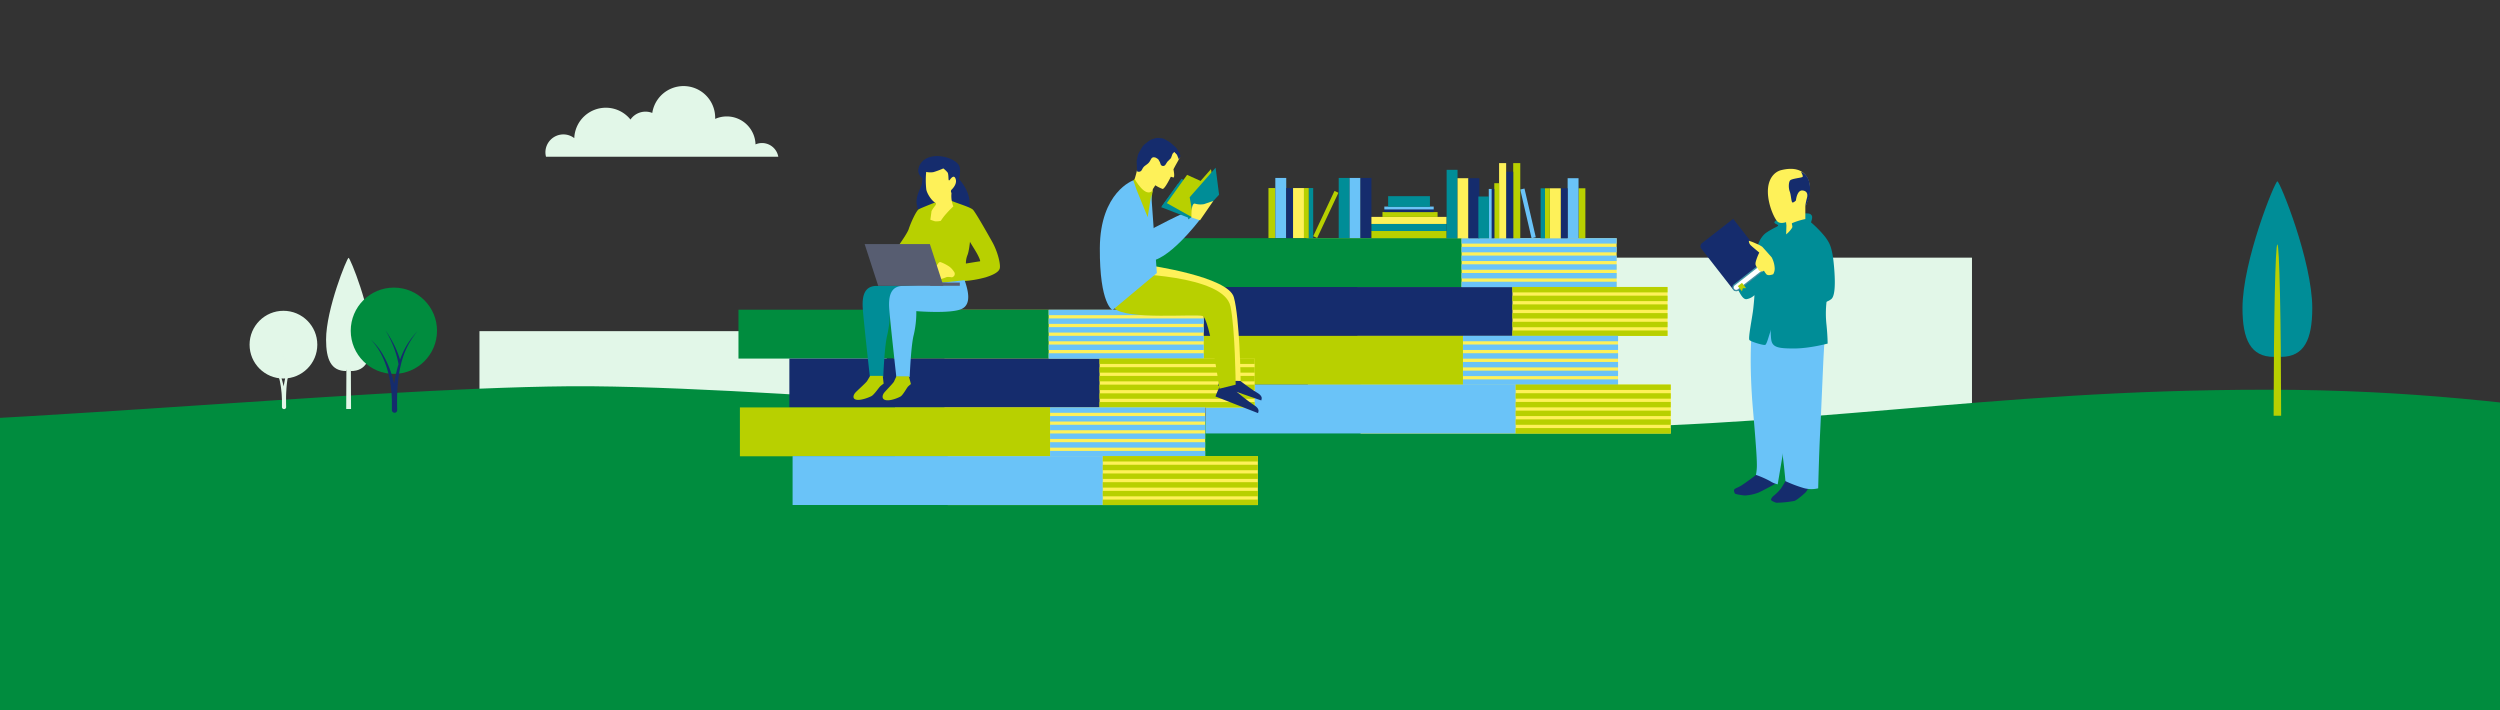 <svg id="Isolation_Mode" data-name="Isolation Mode" xmlns="http://www.w3.org/2000/svg" xmlns:xlink="http://www.w3.org/1999/xlink" viewBox="0 0 1232 350"><rect x="0" y="0" width="1232" height="350" fill="#333333" stroke="none"/><defs><style>.cls-1{fill:none;}.cls-2{fill:#e2f7e8;}.cls-3{clip-path:url(#clip-path);}.cls-4{fill:#008c3e;}.cls-12,.cls-5{fill:#fef159;}.cls-10,.cls-6{fill:#152c6d;}.cls-11,.cls-7{fill:#b8d000;}.cls-14,.cls-8{fill:#6ac3f8;}.cls-15,.cls-9{fill:#008d97;}.cls-10,.cls-11,.cls-12,.cls-14,.cls-15{fill-rule:evenodd;}.cls-13{fill:#575d71;}.cls-16{fill:#4396a4;}.cls-17{fill:#fff;}</style><clipPath id="clip-path"><rect class="cls-1" y="2.17" width="1232" height="348.1"/></clipPath></defs><rect class="cls-2" x="713.44" y="126.97" width="258.35" height="135.75"/><rect class="cls-2" x="236.28" y="163.19" width="200.72" height="135.75"/><g class="cls-3"><path class="cls-4" d="M2598.49,216.91c-1.86,0-124.35,0-194.95,0-74.26,0-81.73,10.63-152.61,10.63-63.23,0-180.79-15-373.26-15S1615.07,220,1471.49,220s-211.5-27.95-353.85-27.95S895.3,211.54,737.49,211.54c-153.8,0-337-20.17-445.87-21.19-.95,0-1.9,0-2.86,0h-5.53c-1,0-1.91,0-2.86,0-108.9,1-292.07,21.19-445.87,21.19-157.81,0-237.81-19.48-380.15-19.48S-755.92,220-899.5,220s-213.7-7.52-406.18-7.52-310,15-373.26,15c-70.88,0-78.35-10.61-152.61-10.63-70.59,0-193.09,0-195,0l-5.48.32V385.32H2604V217.23Z"/></g><polygon class="cls-5" points="797.39 189.56 797.39 165.56 821.76 165.56 821.76 141.49 796.68 141.49 796.68 117.41 643.82 117.41 643.82 141.49 668.9 141.49 668.9 165.56 644.52 165.56 644.52 189.64 670.49 189.64 670.49 213.64 823.36 213.64 823.36 189.56 797.39 189.56"/><rect class="cls-4" x="567.39" y="117.37" width="152.86" height="24.08"/><rect class="cls-6" x="592.47" y="141.45" width="152.86" height="24.08"/><rect class="cls-7" x="568.09" y="165.52" width="152.86" height="24.08"/><rect class="cls-8" x="594.06" y="189.52" width="152.86" height="24.08"/><rect class="cls-8" x="720.25" y="117.37" width="76.43" height="2.68"/><rect class="cls-8" x="720.25" y="121.66" width="76.43" height="2.68"/><rect class="cls-8" x="720.25" y="125.96" width="76.43" height="2.68"/><rect class="cls-8" x="720.25" y="130.25" width="76.43" height="2.68"/><rect class="cls-8" x="720.25" y="134.54" width="76.43" height="2.68"/><rect class="cls-8" x="720.25" y="138.83" width="76.43" height="2.68"/><rect class="cls-7" x="745.33" y="141.41" width="76.43" height="2.68"/><rect class="cls-7" x="745.33" y="145.71" width="76.43" height="2.68"/><rect class="cls-7" x="745.33" y="150" width="76.43" height="2.68"/><rect class="cls-7" x="745.33" y="154.29" width="76.43" height="2.68"/><rect class="cls-7" x="745.33" y="158.58" width="76.43" height="2.68"/><rect class="cls-7" x="745.33" y="162.87" width="76.43" height="2.68"/><rect class="cls-8" x="720.94" y="165.49" width="76.43" height="2.68"/><rect class="cls-8" x="720.94" y="169.78" width="76.43" height="2.68"/><rect class="cls-8" x="720.94" y="174.07" width="76.43" height="2.68"/><rect class="cls-8" x="720.94" y="178.37" width="76.43" height="2.68"/><rect class="cls-8" x="720.94" y="182.66" width="76.43" height="2.68"/><rect class="cls-8" x="720.94" y="186.95" width="76.43" height="2.68"/><rect class="cls-7" x="746.92" y="189.49" width="76.43" height="2.68"/><rect class="cls-7" x="746.92" y="193.78" width="76.43" height="2.68"/><rect class="cls-7" x="746.92" y="198.07" width="76.43" height="2.68"/><rect class="cls-7" x="746.92" y="202.36" width="76.43" height="2.68"/><rect class="cls-7" x="746.92" y="206.66" width="76.43" height="2.68"/><rect class="cls-7" x="746.92" y="210.95" width="76.43" height="2.68"/><path class="cls-9" d="M597.93,89.3l-1.18,5.47-14.48-6.62-9.73,13.49,13.56,5.48a1.52,1.52,0,0,0,.54,1.66,1.44,1.44,0,0,0,1.72,0l1.44-11.17Z"/><path class="cls-8" d="M566.7,113.34s17.48-9.38,21.4-10.06v5.08l-20,16.16Z"/><path class="cls-9" d="M580.51,90.59l-8.3,11.5,13.31,5.16a2,2,0,0,0,.8,2,2,2,0,0,0,2.1.17l1.06-11.32,8.29-11.49L595,97.21Z"/><path class="cls-7" d="M587.75,107.23,575,100.08l10-13.91,11.51,5.19a3,3,0,0,1,.14,3.5Z"/><path class="cls-7" d="M587.75,107.23l1.75-11,1.26-1.74.33,11.86a3,3,0,0,0-3.34.93Z"/><path class="cls-7" d="M587.42,106.81l.33.42,8.93-12.37a2.81,2.81,0,0,0,.48-1.54Z"/><path class="cls-7" d="M588.93,107a1.39,1.39,0,0,0-.5-1.55,1.37,1.37,0,0,0-1.61,0l.85,1.06Z"/><polyline class="cls-7" points="596.75 83.36 584.41 97.38 586.84 106.1 590 105.02 598.79 94.39"/><polygon class="cls-9" points="588.42 109.38 600.76 95.95 599.06 82.63 586.27 97.2 588.42 109.38"/><path class="cls-2" d="M171.78,127.05c-.79,0-11.09,25.35-11.09,40.31,0,9.94,2.55,15.49,9.94,15.49,0,0,.5-1,1.15-2.37l1.14,2.37c7.4,0,10-5.55,10-15.49C182.87,152.4,172.57,127.05,171.78,127.05Z"/><path class="cls-2" d="M173,201.54c0-30.33-.55-54.43-1.19-54.43s-1.17,24.1-1.2,54.43Z"/><circle class="cls-4" cx="194.1" cy="162.99" r="21.26"/><path class="cls-6" d="M205.87,163.08a39.4,39.4,0,0,0-6.18,8.37,41,41,0,0,0-2.55,5.8,46.2,46.2,0,0,0-2.58-6.65,64.47,64.47,0,0,0-4.62-7.88,63.39,63.39,0,0,1,4,8.15,45.11,45.11,0,0,1,2.45,8.63c-.18.57-.35,1.14-.51,1.72a70.26,70.26,0,0,0-1.66,8c-.1-.46-.2-.93-.33-1.38-.2-.77-.37-1.55-.59-2.31l-.72-2.26a45,45,0,0,0-3.93-8.62,31.63,31.63,0,0,0-5.89-7.32,31.9,31.9,0,0,1,5.31,7.64,44.42,44.42,0,0,1,3.22,8.68l.54,2.25c.17.75.28,1.52.42,2.28.31,1.51.41,3.05.6,4.58s.18,3.08.27,4.61l0,4.61v.18a1.34,1.34,0,0,0,1.43,1.25,1.32,1.32,0,0,0,1-.6l0,0s0,0,0,0a1.41,1.41,0,0,0,.19-.7v0c-.07-3.43-.11-6.87.12-10.28a69.54,69.54,0,0,1,1.26-10.19c.12-.57.26-1.13.39-1.69.06-.26.14-.59.13-.6a42.54,42.54,0,0,1,2.59-7.49A38.85,38.85,0,0,1,205.87,163.08Z"/><circle class="cls-2" cx="139.68" cy="169.85" r="16.69"/><path class="cls-2" d="M148.92,169.92a31.1,31.1,0,0,0-4.85,6.57,32.88,32.88,0,0,0-2,4.55,35.32,35.32,0,0,0-2-5.21,51,51,0,0,0-3.63-6.2,49.35,49.35,0,0,1,3.14,6.41,34.82,34.82,0,0,1,1.92,6.77c-.13.45-.28.9-.4,1.35a54,54,0,0,0-1.3,6.29c-.08-.36-.16-.73-.26-1.09-.16-.6-.29-1.21-.47-1.8l-.56-1.78a36,36,0,0,0-3.08-6.77,25.26,25.26,0,0,0-4.63-5.75,25,25,0,0,1,4.17,6,35,35,0,0,1,2.53,6.82l.43,1.76c.12.6.21,1.2.32,1.79.24,1.19.33,2.4.47,3.6s.14,2.41.22,3.62l0,3.62v.14a1.05,1.05,0,0,0,1.12,1,1,1,0,0,0,.8-.47l0,0s0,0,0,0a1.06,1.06,0,0,0,.15-.55v0c-.06-2.69-.09-5.38.09-8.07a53.82,53.82,0,0,1,1-8q.13-.66.3-1.32a4.55,4.55,0,0,0,.1-.47,34.06,34.06,0,0,1,2-5.88A31,31,0,0,1,148.92,169.92Z"/><path class="cls-2" d="M138.49,185.78a36,36,0,0,0-3.08-6.77,25.26,25.26,0,0,0-4.63-5.75,25,25,0,0,1,4.17,6,35,35,0,0,1,2.53,6.82l.08.32,1.16.11Z"/><path class="cls-2" d="M142.41,183.08a4.55,4.55,0,0,0,.1-.47,34.06,34.06,0,0,1,2-5.88,31,31,0,0,1,4.38-6.81,31.1,31.1,0,0,0-4.85,6.57,32.88,32.88,0,0,0-2,4.55,35.32,35.32,0,0,0-2-5.21,51,51,0,0,0-3.63-6.2,49.35,49.35,0,0,1,3.14,6.41,34.82,34.82,0,0,1,1.92,6.77c-.13.45-.28.9-.4,1.35-.21.78-.39,1.57-.57,2.35.42,0,.83-.06,1.23-.11.11-.66.23-1.33.37-2Q142.24,183.74,142.41,183.08Z"/><polygon class="cls-5" points="593.91 224.82 593.91 200.82 618.29 200.82 618.29 176.74 593.21 176.74 593.21 152.67 440.35 152.67 440.35 176.74 465.43 176.74 465.43 200.82 441.05 200.82 441.05 224.9 467.02 224.9 467.02 248.9 619.88 248.9 619.88 224.82 593.91 224.82"/><rect class="cls-4" x="363.92" y="152.63" width="152.86" height="24.08"/><rect class="cls-6" x="389" y="176.7" width="152.86" height="24.08"/><rect class="cls-7" x="364.62" y="200.78" width="152.86" height="24.08"/><rect class="cls-8" x="390.59" y="224.78" width="152.86" height="24.08"/><path class="cls-10" d="M453.52,105.64s-2.35-3.83-1.75-7.61,2.36-6,2.57-7.57a16.59,16.59,0,0,0,.17-2.74,4.78,4.78,0,0,1-2-3.34c-.11-2.08,1.42-6.36,7.12-7.29s12.55,2.08,13.26,5.21a10.27,10.27,0,0,1-.44,5.81s5.1,5.09,5.32,11.34a68.75,68.75,0,0,1-.11,9.1l-23.4,1.53Z"/><path class="cls-11" d="M489,119.25c-2.55-4.55-8.27-14.64-9.54-15.91s-8.09-3.27-10.55-4.36l-5.36-.28s-9.64,3.73-10.82,4.46-3.82,6.36-4.91,9.72S437,129,437,129l19.45,11s16.45-1.36,19.18-1.54a54.14,54.14,0,0,0,10.18-1.82c2.54-.82,6.54-2.27,6.91-4.55S491.54,123.79,489,119.25Zm-6.09,9.54c-.36,0-6.91,1.09-6.91,1.09a10.69,10.69,0,0,1,.73-4.09c.82-1.91,1.27-6.63,1.27-6.63.18.45,2.73,4.36,3.73,6.27S483.27,128.79,482.91,128.79Z"/><path class="cls-12" d="M456.43,84.71a41.07,41.07,0,0,0,.05,8.66c.44,2.41,3.4,6.79,5.43,6.85s5.59-3.35,6.19-4.22a4.81,4.81,0,0,0,.6-2.3s3.07-2.63,2.3-5.32-2.46-.38-2.74,0-.49.65-.71.43-.05-3.07-.6-3.83A13.06,13.06,0,0,0,464.87,83,39,39,0,0,1,460,84.82,9.06,9.06,0,0,1,456.43,84.71Z"/><path class="cls-12" d="M461.09,98.44c.11,2.41.45,2-.47,3.24a13.11,13.11,0,0,0-1.58,2.39c0,.27-.56,4.19-.56,4.19a20.9,20.9,0,0,0,2.27.79,9.16,9.16,0,0,0,2.88-.23,26.58,26.58,0,0,1,2.72-3.55c1.75-2,3.45-3.55,3.45-3.55a14.05,14.05,0,0,1-.93-6.28C469.3,92.47,461.09,98.44,461.09,98.44Z"/><path class="cls-9" d="M467.54,139.77c1.26,3.78,3.92,9.64-1.4,12.17s-27.61.7-27.61.7A53.25,53.25,0,0,1,437.27,165c-1.4,5.19-2,20.74-2,20.74h-6.59s-3.08-27.47-3.5-33.63.7-11.21,6.86-11.21S467.54,139.77,467.54,139.77Z"/><path class="cls-8" d="M475.36,138.06c1.26,3.79,3.92,11.64-1.4,14.16s-22.4,1.11-22.4,1.11A48.64,48.64,0,0,1,450.3,165c-1.4,5.19-2,20.74-2,20.74h-6.59s-3.08-27.47-3.5-33.63.7-11.21,6.87-11.21S475.36,138.06,475.36,138.06Z"/><path class="cls-5" d="M461.24,131.34c1.1-1.33,1.42-2.6,2.56-2.06a19.79,19.79,0,0,1,4.15,2.19,9.4,9.4,0,0,1,2.1,2.33,1.73,1.73,0,0,1,.36,1.73c-.23.82-1.28,1.14-1.28,1.14s-2.28-.41-2.92,0a24,24,0,0,1-3.74,1.14Z"/><polygon class="cls-13" points="464.91 140.83 432.77 140.83 426.1 120.29 458.24 120.29 464.91 140.83"/><path class="cls-7" d="M428.82,185.24s-1,1.65-1.49,2.49-5,4.84-5.84,5.79-1.7,3,.53,3.46,6.22-1.12,7.49-1.81,3.67-4.25,4.3-4.83a17.78,17.78,0,0,1,1.65-1.28l-.43-3.82Z"/><path class="cls-7" d="M441.75,185.45s-.78,1.65-1.14,2.5-4.38,4.83-5.05,5.79-1.29,3,1,3.45,6.06-1.12,7.24-1.81,3.08-4.25,3.63-4.83a16.46,16.46,0,0,1,1.47-1.28l-1-3.82Z"/><rect class="cls-13" x="458.41" y="139.26" width="14.59" height="1.57"/><rect class="cls-8" x="516.78" y="152.63" width="76.43" height="2.68"/><rect class="cls-8" x="516.78" y="156.92" width="76.43" height="2.68"/><rect class="cls-8" x="516.78" y="161.21" width="76.43" height="2.68"/><rect class="cls-8" x="516.78" y="165.5" width="76.43" height="2.68"/><rect class="cls-8" x="516.78" y="169.8" width="76.43" height="2.68"/><rect class="cls-8" x="516.78" y="174.09" width="76.43" height="2.68"/><rect class="cls-7" x="541.86" y="176.67" width="76.43" height="2.68"/><rect class="cls-7" x="541.86" y="180.96" width="76.43" height="2.68"/><rect class="cls-7" x="541.86" y="185.25" width="76.43" height="2.68"/><rect class="cls-7" x="541.86" y="189.55" width="76.43" height="2.68"/><rect class="cls-7" x="541.86" y="193.84" width="76.43" height="2.68"/><rect class="cls-7" x="541.86" y="198.13" width="76.43" height="2.68"/><rect class="cls-8" x="517.47" y="200.75" width="76.43" height="2.68"/><rect class="cls-8" x="517.47" y="205.04" width="76.43" height="2.68"/><rect class="cls-8" x="517.47" y="209.33" width="76.43" height="2.68"/><rect class="cls-8" x="517.47" y="213.62" width="76.43" height="2.68"/><rect class="cls-8" x="517.47" y="217.92" width="76.43" height="2.68"/><rect class="cls-8" x="517.47" y="222.21" width="76.43" height="2.68"/><rect class="cls-7" x="543.45" y="224.74" width="76.43" height="2.68"/><rect class="cls-7" x="543.45" y="229.04" width="76.43" height="2.68"/><rect class="cls-7" x="543.45" y="233.33" width="76.43" height="2.68"/><rect class="cls-7" x="543.45" y="237.62" width="76.43" height="2.68"/><rect class="cls-7" x="543.45" y="241.91" width="76.43" height="2.68"/><rect class="cls-7" x="543.45" y="246.2" width="76.43" height="2.68"/><path class="cls-10" d="M865.66,233.8c-1.73,1.41-5.77,4.35-7.44,5.4s-2.94,1.36-3.47,1.89,0,1.83.27,2.15,3.41.83,4.82.94a22.35,22.35,0,0,0,6.56-1.36c1.62-.63,9.33-4.83,9.33-4.83l-4.56-3.72Z"/><path class="cls-10" d="M880.14,236.52a36,36,0,0,1-2.57,4.3,22.13,22.13,0,0,1-3.52,3.52,3.65,3.65,0,0,0-1.31,1.88c-.1.48,1.84,1.37,2.68,1.53a51.36,51.36,0,0,0,8.86-.9c1.36-.42,5.14-3.77,5.67-4.35a19.09,19.09,0,0,0,1.52-2.52l-3.94-3.25Z"/><path class="cls-14" d="M863.17,165.22c-.09.28-1.21,14.63.66,36.26s2,25.92,1.95,28.44a23.49,23.49,0,0,1-.46,4.1,49.42,49.42,0,0,1,7,3.08,11.17,11.17,0,0,0,3.73,1.58l3.08-18.27-1.31-33.56.62-30.91Z"/><path class="cls-14" d="M871.12,152.91c-.18.37,3.33,43.35,5.67,58.92s3.07,25.27,3.07,25.27a63.4,63.4,0,0,0,9.14,3.45,14,14,0,0,0,7,.09s.37-15.57.93-26.85,1.4-31.7,1.68-37.2.56-9.42.56-9.42l-20.59-13.3Z"/><path class="cls-15" d="M878.65,107.33s-4.49,1.31-4.21,2.34,3.18,1,1,2.12-4.85,2.52-6.15,3.83a12.82,12.82,0,0,0-3.27,6.34c-.37,2.42-3.72,9.35-3.72,9.35l-2.62-5.16s-8.92,4-8.73,4.35,1,2.27,3.48,7.7,4.11,9.33,6.16,9.24a7.2,7.2,0,0,0,4-2s-.13,2.65-.6,6.85-2.61,14.45-1.86,15.29,6.89,2.67,7.73,2.39,1.78-4.39,2.62-6.62S877.25,140,877.25,140s-1.3-10.25-.37-13.51,7.6-14.61,8.26-16.19-.8-4.89-.8-4.89l-2.15-1.21Z"/><path class="cls-15" d="M888.28,105.08c2.16.29,3.71-.36,4.59,1.22.51.93-.42,3.26-.42,3.26a56.23,56.23,0,0,1,7,7.18c2.15,3,3.54,5,4.38,14.82s.19,14.64-1.4,15.85-2.14,1-2.33,1.49a50.39,50.39,0,0,0,0,11.19c.56,5.41.56,9.23.56,9.23s-8.94,2.41-16.49,2.41-10.75-.43-11.31-4.34-.21-16.51.07-19.86,2.22-19.94,2.22-19.94l5.15-12.33s1.59-8.8,7.31-9.9A3,3,0,0,0,888.28,105.08Z"/><path class="cls-12" d="M877.83,83.82c-3.4.83-6.71,4.29-6.62,10.82s3.36,13.42,4.85,14.63,4.1.19,4.1.19l.19,1.68-.14,4.37a13.3,13.3,0,0,0,2.84-3.11c.65-.93-.4-2.15.15-2.45a33.62,33.62,0,0,1,6.47-2v-6.25a20.11,20.11,0,0,0,2.15-10C891.35,86.62,887.81,81.4,877.83,83.82Z"/><path class="cls-15" d="M873.2,126.85s9.83,5.91,9.83,6.22-1.7,13.53-1.7,13.53-10.23-6.72-11.43-7.52-.61-7-.21-8.42S873.2,126.85,873.2,126.85Z"/><path class="cls-10" d="M888.11,84.83c-1.32-.81,1,2,.06,2.43s-5.23.79-6,1.65-.85,3.77-.18,5.48.73,5.41,1.4,5.41,1.64-1,1.64-1,.49-5.3,3.35-4.93,2.37,2.92,2,4a32.27,32.27,0,0,0-.76,3.86A15.48,15.48,0,0,0,892,93.84C892.13,88.91,890.61,86.35,888.11,84.83Z"/><path class="cls-12" d="M856.27,111.53c-.84-.45-2.71-1-3-.58s-.33,2.32.77,3,2.38.45,2.83,1.29,2.15,4.71,2.15,4.71-.09-3.88-.28-5S856.27,111.53,856.27,111.53Z"/><path class="cls-2" d="M375.53,70.49a8,8,0,0,0-3.21.67,14.18,14.18,0,0,0-14.17-13.78,14,14,0,0,0-5.71,1.21c0-.29,0-.57,0-.86a15.59,15.59,0,0,0-31-2.07,9,9,0,0,0-10.74,3.25A15.57,15.57,0,0,0,283,68.08a8.76,8.76,0,0,0-5.35-1.84,8.87,8.87,0,0,0-8.87,8.86,8.76,8.76,0,0,0,.29,2.13H383.54A8.16,8.16,0,0,0,375.53,70.49Z"/><path class="cls-9" d="M1122.29,89.36c-1.23,0-17.19,39.3-17.19,62.5,0,15.42,4,24,15.42,24l1.77-3.67,1.78,3.67c11.46,0,15.42-8.6,15.42-24C1139.49,128.66,1123.52,89.36,1122.29,89.36Z"/><path class="cls-7" d="M1124.15,204.86c-.05-47-.86-84.39-1.86-84.39s-1.8,37.37-1.85,84.39Z"/><path class="cls-6" d="M845.95,111.37h19.5a0,0,0,0,1,0,0V140.8a0,0,0,0,1,0,0h-19.5a1.93,1.93,0,0,1-1.93-1.93V113.3A1.93,1.93,0,0,1,845.95,111.37Z" transform="translate(102.94 551.85) rotate(-37.92)"/><path class="cls-16" d="M856.85,143.09l15.38-12-2.38-3-15.38,12a1.94,1.94,0,0,0-.34,2.71h0A1.94,1.94,0,0,0,856.85,143.09Z"/><path class="cls-17" d="M870.29,128.63l1.5,1.92-15.38,12a1.22,1.22,0,1,1-1.5-1.92Z"/><polygon class="cls-7" points="860.47 141.99 858.88 142.06 858.43 143.58 856.41 140.99 858.45 139.4 860.47 141.99"/><path class="cls-12" d="M861.84,118.65a26.33,26.33,0,0,1,3.59,1.4,15,15,0,0,1,3,1.56c.69.7,4.11,4.59,4.64,5.19a12.82,12.82,0,0,1,1.51,5.6,5.59,5.59,0,0,1-.75,2.75s-2.59,1.06-3.46-.12a15.28,15.28,0,0,1-1.12-1.66,1.83,1.83,0,0,1-2.79-.67c-1.24-1.89-1.61-2.07-1.18-3.88a26.55,26.55,0,0,1,1.7-4.36s-3.59-2.93-4.38-3.74A3.17,3.17,0,0,1,861.84,118.65Z"/><path class="cls-5" d="M581.57,77.49s-3.29,5.72-3.27,6,.76,3.66,0,4l-1.31-.4s-3,6.25-4.1,6a17.51,17.51,0,0,1-3.55-1.79l-1.22,1.9S567.83,95.94,567,96a19.44,19.44,0,0,0-3.74,1.74l-5.86-4.5s3.44-8.74,3.22-12.35,16.27-7.75,16.27-7.75Z"/><path class="cls-7" d="M559.14,88.16s5.31,9.78,8.92,5.68l-1.59,11-.74,2.84L557.21,96.2l-.44-5.37Z"/><path class="cls-6" d="M610.88,183.6c-.27.91-1.46,2.43.08,3.89a95.69,95.69,0,0,0,8.88,6.24c1.86,1.18,2,2.22,1.92,2.67a6,6,0,0,1-.2.94L600.32,190a39.18,39.18,0,0,1,2.45-6.1c1.1-1.78,1.77-2.94,1.77-2.94Z"/><path class="cls-5" d="M566.08,130.73s39.06,5.55,41.95,15.71,3.38,41.29,3.38,41.29l-7.15-.11-9.91-38.76-33.71-3Z"/><path class="cls-6" d="M609.84,189.43c-.3.9-1.55,2.37-.07,3.89a95.17,95.17,0,0,0,8.62,6.6c1.81,1.25,1.87,2.3,1.8,2.74a5.39,5.39,0,0,1-.23.93L599,195.38a39.35,39.35,0,0,1,2.69-6c1.17-1.73,1.89-2.86,1.89-2.86Z"/><path class="cls-7" d="M554.48,134.78s48.57.43,51.89,16.19c2.32,11,2.56,38.59,2.56,38.59l-8,2s-4.8-34.72-8.3-35.85-37.8,2.06-43.45-3.8Z"/><path class="cls-8" d="M558.49,88.87S542.14,94.54,542,122.29s6.28,30.51,6.28,30.51l21.82-18.24-2.76-38.73L565.57,107,560.09,93.5Z"/><path class="cls-8" d="M556.52,93.5c.34-.16,10.15,17.42,11.64,24.29,0,0,11-5.52,21.36-12.17l1.58,2.87S575,129.76,565.47,128.62s-13.88-20.16-13.88-20.16S548.88,97.07,556.52,93.5Z"/><path class="cls-6" d="M564.2,71l1.69-1.33a6.88,6.88,0,0,1,2.21-1.16l1-.32a5.2,5.2,0,0,1,2.11-.19l1.13.13a5,5,0,0,1,1.89.62l1.73,1a5.56,5.56,0,0,1,1,.7l2.15,1.89a5.87,5.87,0,0,1,1.23,1.53l1.07,1.94a2.14,2.14,0,0,1,.15,1.7L581,78.71,580,76.24,578.91,75a.24.24,0,0,0-.36,0l-.73.8-.67,1.86a1.32,1.32,0,0,1-.33.51l-1.56,1.55-.93,1.45a1.36,1.36,0,0,1-1.39.61h0a1.3,1.3,0,0,1-1-.88l-.34-1-.85-1.46-1.16-.74-.64-.16a1.45,1.45,0,0,0-1.63.72l-.29.5-.36.65a4.63,4.63,0,0,1-1.26,1.42l-1.08.8a4.3,4.3,0,0,0-1.26,1.42l-.42.75a1.64,1.64,0,0,1-1.12.82h0a1.63,1.63,0,0,1-1.18-.21h0l-.22-5,.45-2.29a6.69,6.69,0,0,1,.76-2l1.15-2A6.86,6.86,0,0,1,564.2,71Z"/><path class="cls-5" d="M587.15,107.16s-.31-7.47,1.82-6.78a9.67,9.67,0,0,0,4.4.21L597.93,99l-6.56,9.56Z"/><rect class="cls-7" x="625.1" y="92.67" width="3.37" height="24.65"/><rect class="cls-8" x="628.48" y="87.69" width="5.37" height="29.62"/><rect class="cls-6" x="633.85" y="92.67" width="3.37" height="24.65"/><rect class="cls-5" x="637.22" y="92.67" width="5.37" height="24.65"/><rect class="cls-7" x="642.6" y="92.67" width="2.4" height="24.65"/><rect class="cls-9" x="645" y="92.67" width="2.14" height="24.65"/><rect class="cls-7" x="652.28" y="93.38" width="2.14" height="24.65" transform="translate(107.07 -267.95) rotate(25.18)"/><rect class="cls-9" x="659.72" y="87.69" width="5.37" height="29.62"/><rect class="cls-8" x="665.09" y="87.69" width="5.37" height="29.62"/><rect class="cls-6" x="670.47" y="87.69" width="5.37" height="29.62"/><rect class="cls-7" x="675.84" y="113.84" width="37.06" height="3.48"/><rect class="cls-9" x="675.84" y="110.36" width="37.06" height="3.48"/><rect class="cls-5" x="675.84" y="106.88" width="37.06" height="3.48"/><rect class="cls-7" x="681.28" y="104.51" width="27.16" height="2.39"/><rect class="cls-6" x="682.2" y="103.1" width="24.33" height="1.41"/><rect class="cls-8" x="682.2" y="101.8" width="24.33" height="1.41"/><rect class="cls-9" x="684.07" y="96.67" width="20.6" height="5.24"/><rect class="cls-7" x="777.89" y="92.79" width="3.37" height="24.65" transform="translate(1559.16 210.23) rotate(-180)"/><rect class="cls-8" x="772.52" y="87.82" width="5.37" height="29.62" transform="translate(1550.42 205.26) rotate(-180)"/><rect class="cls-6" x="769.15" y="92.79" width="3.37" height="24.65" transform="translate(1541.67 210.23) rotate(-180)"/><rect class="cls-5" x="763.77" y="92.79" width="5.37" height="24.65" transform="translate(1532.92 210.23) rotate(-180)"/><rect class="cls-7" x="761.37" y="92.79" width="2.4" height="24.65" transform="translate(1525.15 210.23) rotate(-180)"/><rect class="cls-9" x="759.23" y="92.79" width="2.14" height="24.65" transform="translate(1520.6 210.23) rotate(-180)"/><rect class="cls-8" x="751.95" y="92.87" width="2.14" height="24.65" transform="translate(1510.31 37.33) rotate(166.93)"/><rect class="cls-9" x="712.9" y="83.69" width="5.37" height="33.75"/><rect class="cls-5" x="718.28" y="87.82" width="5.37" height="29.62"/><rect class="cls-6" x="723.65" y="87.82" width="5.37" height="29.62"/><rect class="cls-7" x="728.92" y="97.17" width="37.06" height="3.48" transform="translate(648.54 846.36) rotate(-90)"/><rect class="cls-6" x="727.56" y="99.29" width="32.82" height="3.48" transform="translate(642.94 845) rotate(-90)"/><rect class="cls-5" x="721.96" y="97.17" width="37.06" height="3.48" transform="translate(641.58 839.4) rotate(-90)"/><rect class="cls-7" x="724" y="102.67" width="27.16" height="2.39" transform="translate(633.72 841.44) rotate(-90)"/><rect class="cls-6" x="723.51" y="104.57" width="24.33" height="1.41" transform="translate(630.41 840.95) rotate(-90)"/><rect class="cls-8" x="722.21" y="104.57" width="24.33" height="1.41" transform="translate(629.1 839.65) rotate(-90)"/><rect class="cls-9" x="720.86" y="104.52" width="20.6" height="5.24" transform="translate(624.02 838.3) rotate(-90)"/></svg>